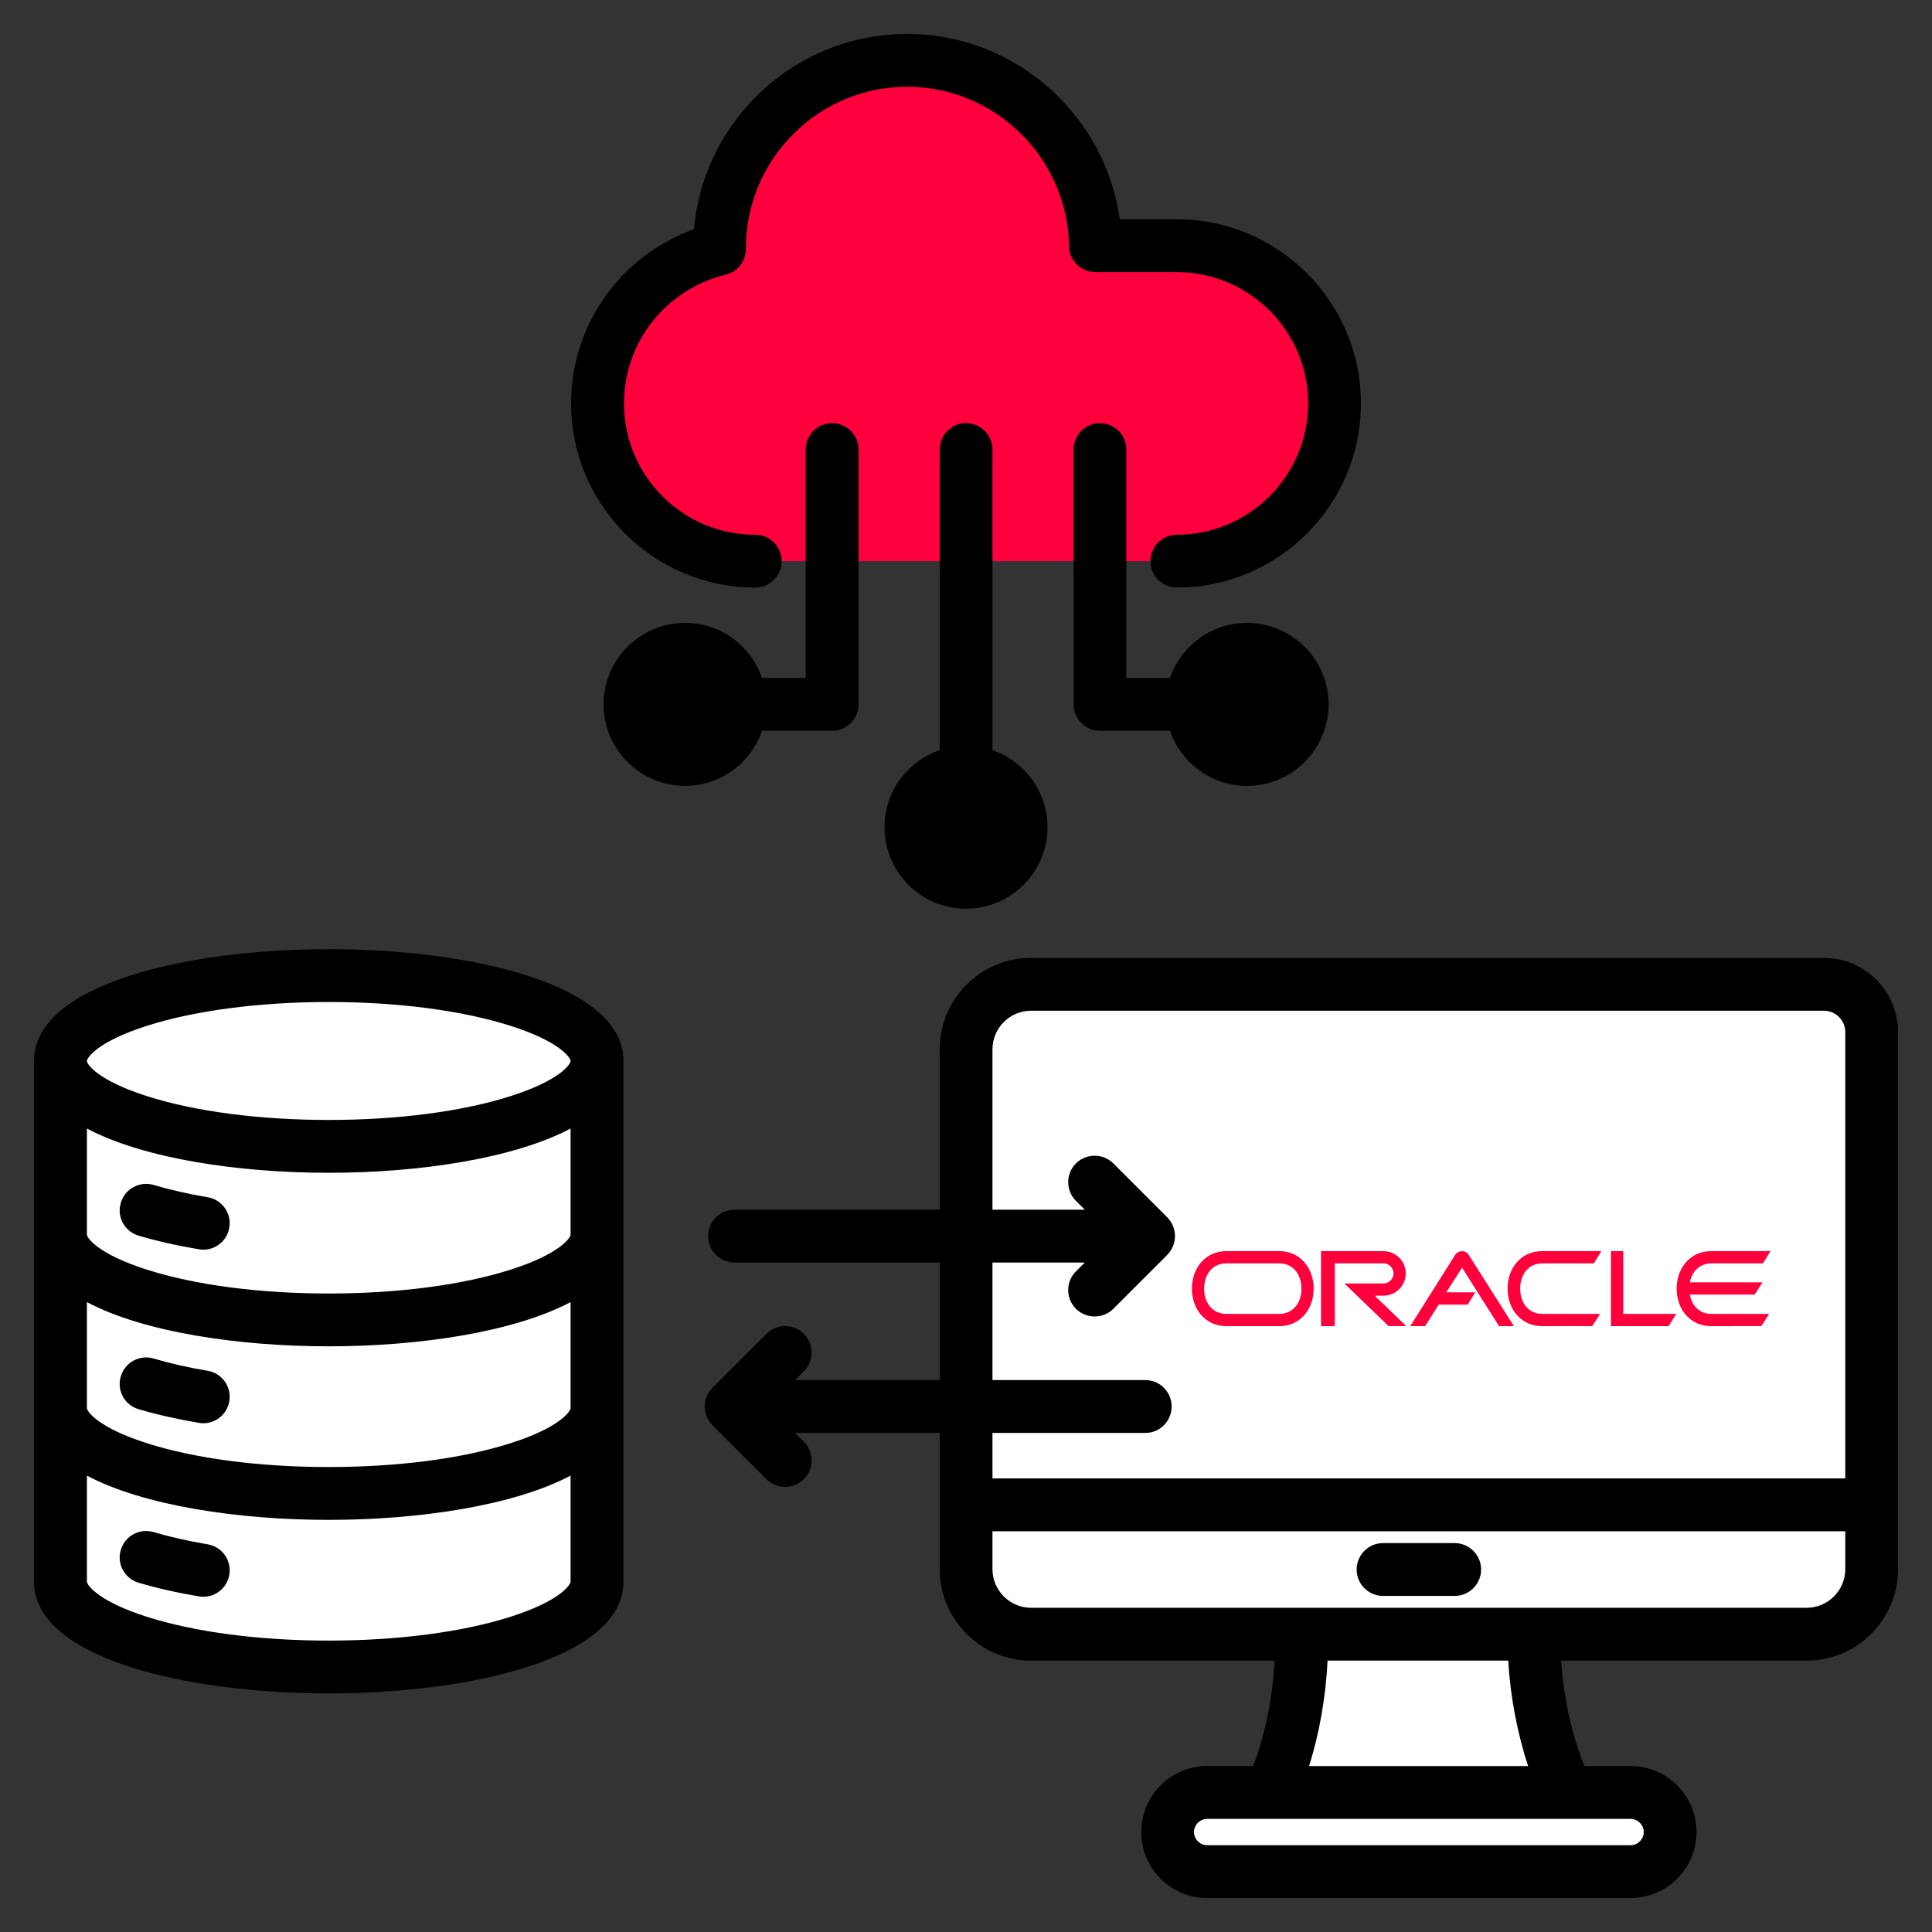 <svg width="60" height="60" viewBox="0 0 60 60" fill="none" xmlns="http://www.w3.org/2000/svg">
<rect x="0" y="0" width="60" height="60" fill="#333333" stroke="none"/>
<path fill-rule="evenodd" clip-rule="evenodd" d="M48.909 56.043H39.216C39.99 54.949 40.631 52.128 40.353 49.952H47.704C47.426 52.128 48.136 54.949 48.909 56.043Z" fill="white"/>
<path fill-rule="evenodd" clip-rule="evenodd" d="M37.489 55.667H50.637C51.312 55.667 51.866 56.22 51.866 56.896C51.866 57.572 51.313 58.125 50.637 58.125H37.489C36.813 58.125 36.26 57.572 36.26 56.896C36.26 56.22 36.813 55.667 37.489 55.667Z" fill="white"/>
<path fill-rule="evenodd" clip-rule="evenodd" d="M56.642 30.568C57.461 30.568 58.125 31.233 58.125 32.052V48.732C58.125 49.847 57.221 50.751 56.106 50.751H32.019C30.904 50.751 30 49.847 30 48.732V32.587C30 31.472 30.904 30.569 32.019 30.569H56.642V30.568Z" fill="white"/>
<path fill-rule="evenodd" clip-rule="evenodd" d="M31.172 45.563H56.953C56.953 41.059 56.953 36.556 56.953 32.052C56.953 31.88 56.814 31.74 56.642 31.74H32.019C31.551 31.74 31.172 32.119 31.172 32.587V45.563Z" fill="white"/>
<path fill-rule="evenodd" clip-rule="evenodd" d="M58.125 46.735V48.732C58.125 49.847 57.221 50.751 56.106 50.751H32.019C30.904 50.751 30 49.847 30 48.732V46.735H58.125Z" fill="white"/>
<path fill-rule="evenodd" clip-rule="evenodd" d="M22.342 7.735C20.179 8.265 18.555 10.216 18.555 12.528C18.555 15.223 20.759 17.427 23.453 17.427H36.547C39.241 17.427 41.445 15.223 41.445 12.528C41.445 9.834 39.241 7.63 36.547 7.63H34.015C33.971 4.444 31.375 1.875 28.179 1.875C24.955 1.875 22.342 4.488 22.342 7.735Z" fill="#FF003C"/>
<path fill-rule="evenodd" clip-rule="evenodd" d="M30 23.979C29.055 23.979 28.29 24.744 28.29 25.689C28.29 26.634 29.055 27.399 30 27.399C30.945 27.399 31.71 26.634 31.71 25.689C31.71 24.744 30.945 23.979 30 23.979Z" fill="black"/>
<path fill-rule="evenodd" clip-rule="evenodd" d="M38.727 20.164C37.783 20.164 37.017 20.93 37.017 21.875C37.017 22.819 37.783 23.585 38.727 23.585C39.672 23.585 40.438 22.819 40.438 21.875C40.438 20.93 39.672 20.164 38.727 20.164Z" fill="black"/>
<path fill-rule="evenodd" clip-rule="evenodd" d="M21.273 20.164C20.328 20.164 19.562 20.93 19.562 21.875C19.562 22.819 20.328 23.585 21.273 23.585C22.217 23.585 22.983 22.819 22.983 21.875C22.983 20.93 22.217 20.164 21.273 20.164Z" fill="black"/>
<path fill-rule="evenodd" clip-rule="evenodd" d="M18.539 32.95V49.118C18.539 50.583 14.809 51.77 10.207 51.77C5.605 51.77 1.875 50.583 1.875 49.118V32.95C1.875 31.486 5.605 30.298 10.207 30.298C14.809 30.298 18.539 31.486 18.539 32.95Z" fill="white"/>
<path fill-rule="evenodd" clip-rule="evenodd" d="M18.539 49.118C18.539 50.583 14.809 51.77 10.207 51.77C5.605 51.77 1.875 50.583 1.875 49.118C1.875 47.113 1.875 45.108 1.875 43.103C1.875 44.567 5.605 45.755 10.207 45.755C14.809 45.755 18.539 44.567 18.539 43.103V49.118Z" fill="white"/>
<path fill-rule="evenodd" clip-rule="evenodd" d="M18.539 43.729C18.539 45.194 14.809 46.381 10.207 46.381C5.605 46.381 1.875 45.194 1.875 43.729C1.875 41.724 1.875 39.719 1.875 37.713C1.875 39.178 5.605 40.365 10.207 40.365C14.809 40.365 18.539 39.178 18.539 37.713V43.729Z" fill="white"/>
<path fill-rule="evenodd" clip-rule="evenodd" d="M18.539 38.339C18.539 39.804 14.809 40.991 10.207 40.991C5.605 40.991 1.875 39.804 1.875 38.339V32.95C1.875 34.415 5.605 35.602 10.207 35.602C14.809 35.602 18.539 34.415 18.539 32.95V38.339Z" fill="white"/>
<path fill-rule="evenodd" clip-rule="evenodd" d="M21.276 22.765C20.786 22.765 20.383 22.365 20.383 21.874C20.383 21.383 20.786 20.985 21.276 20.985C21.767 20.985 22.164 21.383 22.164 21.874C22.164 22.365 21.767 22.765 21.276 22.765ZM23.664 22.695H25.842C26.294 22.695 26.664 22.328 26.664 21.874V13.962C26.664 13.509 26.294 13.141 25.842 13.141C25.39 13.141 25.021 13.509 25.021 13.962V21.054H23.664C23.322 20.06 22.385 19.344 21.276 19.344C19.881 19.344 18.745 20.479 18.745 21.874C18.745 23.27 19.881 24.405 21.276 24.405C22.385 24.405 23.322 23.688 23.664 22.695ZM38.729 20.985C39.22 20.985 39.617 21.383 39.617 21.874C39.617 22.365 39.22 22.765 38.729 22.765C38.238 22.765 37.841 22.365 37.841 21.874C37.841 21.383 38.238 20.985 38.729 20.985ZM34.163 13.141C33.706 13.141 33.342 13.509 33.342 13.962V21.874C33.342 22.328 33.706 22.695 34.163 22.695H36.336C36.678 23.689 37.621 24.406 38.729 24.406C40.124 24.406 41.26 23.27 41.26 21.875C41.26 20.479 40.124 19.344 38.729 19.344C37.621 19.344 36.678 20.06 36.336 21.054H34.979V13.962C34.979 13.509 34.615 13.141 34.163 13.141ZM30 26.579C29.509 26.579 29.112 26.18 29.112 25.688C29.112 25.198 29.509 24.799 30 24.799C30.491 24.799 30.893 25.198 30.893 25.688C30.893 26.18 30.491 26.579 30 26.579ZM30 13.141C29.548 13.141 29.184 13.509 29.184 13.962V23.297C28.186 23.639 27.469 24.581 27.469 25.689C27.469 27.084 28.605 28.22 30 28.22C31.395 28.22 32.531 27.084 32.531 25.689C32.531 24.581 31.814 23.639 30.822 23.297V13.962C30.822 13.509 30.458 13.141 30 13.141ZM17.736 12.528C17.736 10.082 19.275 7.938 21.552 7.118C21.69 5.564 22.363 4.123 23.471 3.008C24.728 1.748 26.399 1.055 28.18 1.055C31.527 1.055 34.329 3.571 34.775 6.81H36.545C39.7 6.81 42.264 9.375 42.264 12.528C42.264 15.682 39.7 18.247 36.545 18.247C36.093 18.247 35.729 17.879 35.729 17.427C35.729 16.973 36.093 16.607 36.545 16.607C38.795 16.607 40.626 14.777 40.626 12.528C40.626 10.28 38.795 8.45 36.545 8.45H34.014C33.568 8.45 33.204 8.089 33.198 7.642C33.16 4.914 30.91 2.695 28.18 2.695C26.84 2.695 25.578 3.218 24.635 4.167C23.686 5.117 23.163 6.384 23.163 7.734C23.163 8.113 22.909 8.442 22.539 8.531C20.675 8.987 19.38 10.631 19.38 12.528C19.38 14.777 21.205 16.607 23.455 16.607C23.907 16.607 24.276 16.974 24.276 17.427C24.276 17.879 23.907 18.247 23.455 18.247C20.3 18.247 17.736 15.682 17.736 12.528ZM7.121 38.126C7.055 38.526 6.708 38.81 6.316 38.81C6.272 38.81 6.222 38.806 6.178 38.798C5.5 38.685 4.872 38.542 4.304 38.374C3.868 38.245 3.62 37.789 3.752 37.355C3.879 36.92 4.337 36.672 4.772 36.8C5.274 36.95 5.836 37.078 6.449 37.181C6.895 37.256 7.199 37.679 7.121 38.126ZM7.121 43.515C7.055 43.916 6.708 44.2 6.316 44.2C6.272 44.2 6.222 44.196 6.178 44.188C5.5 44.074 4.872 43.931 4.304 43.764C3.868 43.635 3.62 43.179 3.752 42.744C3.879 42.309 4.337 42.062 4.772 42.19C5.274 42.34 5.836 42.468 6.449 42.571C6.895 42.646 7.199 43.069 7.121 43.515ZM7.121 48.905C7.055 49.306 6.708 49.589 6.316 49.589C6.272 49.589 6.222 49.585 6.178 49.577C5.5 49.464 4.872 49.321 4.304 49.153C3.868 49.024 3.62 48.568 3.752 48.134C3.879 47.699 4.337 47.451 4.772 47.581C5.274 47.729 5.836 47.857 6.449 47.96C6.895 48.035 7.199 48.458 7.121 48.905ZM15.85 34.043C14.356 34.52 12.354 34.781 10.209 34.781C8.064 34.781 6.063 34.52 4.568 34.043C3.03 33.554 2.699 33.049 2.699 32.95C2.699 32.851 3.03 32.345 4.568 31.856C6.063 31.381 8.064 31.118 10.209 31.118C12.354 31.118 14.356 31.381 15.85 31.856C17.389 32.345 17.72 32.851 17.72 32.95C17.72 33.049 17.389 33.554 15.85 34.043ZM15.85 39.432C17.389 38.944 17.72 38.439 17.72 38.339V35.048C15.95 35.982 13.011 36.422 10.209 36.422C7.403 36.422 4.463 35.982 2.699 35.048V38.339C2.699 38.439 3.03 38.944 4.568 39.432C6.063 39.909 8.064 40.171 10.209 40.171C12.354 40.171 14.356 39.909 15.85 39.432ZM15.85 44.822C17.389 44.333 17.72 43.828 17.72 43.728V40.438C15.95 41.372 13.011 41.811 10.209 41.811C7.403 41.811 4.463 41.372 2.699 40.438V43.728C2.699 43.828 3.03 44.333 4.568 44.822C6.063 45.299 8.064 45.56 10.209 45.56C12.354 45.56 14.356 45.299 15.85 44.822ZM15.85 50.212C17.389 49.723 17.72 49.218 17.72 49.118V45.827C15.95 46.761 13.011 47.201 10.209 47.201C7.403 47.201 4.463 46.761 2.699 45.827V49.118C2.699 49.218 3.03 49.723 4.568 50.213C6.063 50.688 8.064 50.95 10.209 50.95C12.354 50.95 14.356 50.688 15.85 50.212ZM10.209 29.477C5.803 29.477 1.056 30.564 1.056 32.95V49.118C1.056 51.504 5.803 52.59 10.209 52.59C14.615 52.59 19.363 51.504 19.363 49.118V32.95C19.363 30.564 14.615 29.477 10.209 29.477ZM45.997 48.743C45.997 49.197 45.627 49.563 45.175 49.563H42.953C42.501 49.563 42.132 49.197 42.132 48.743C42.132 48.289 42.501 47.922 42.953 47.922H45.175C45.627 47.922 45.997 48.289 45.997 48.743ZM56.11 49.931C56.766 49.931 57.307 49.393 57.307 48.732V47.555H30.822V48.733C30.822 49.393 31.362 49.931 32.018 49.931L56.11 49.931ZM47.458 54.846H40.654C40.968 53.861 41.178 52.686 41.227 51.572H46.841C46.901 52.677 47.127 53.851 47.458 54.846ZM51.048 56.896C51.048 57.117 50.861 57.305 50.64 57.305H37.488C37.268 57.305 37.08 57.117 37.08 56.896C37.08 56.674 37.268 56.487 37.488 56.487H50.64C50.861 56.487 51.048 56.674 51.048 56.896ZM35.569 42.86H30.822V39.209H33.689L33.413 39.484C33.094 39.804 33.094 40.324 33.413 40.644C33.573 40.805 33.788 40.884 33.998 40.884C34.208 40.884 34.417 40.805 34.577 40.644L36.253 38.968C36.402 38.815 36.49 38.606 36.49 38.388C36.49 38.17 36.402 37.962 36.253 37.808L34.577 36.132C34.257 35.812 33.733 35.812 33.413 36.132C33.094 36.453 33.094 36.971 33.413 37.292L33.689 37.568H30.822V32.587C30.822 31.927 31.362 31.389 32.018 31.389H56.645C57.009 31.389 57.307 31.686 57.307 32.052V45.914H30.822V44.501H35.569C36.022 44.501 36.386 44.133 36.386 43.681C36.386 43.227 36.022 42.86 35.569 42.86ZM56.645 29.748H32.018C30.458 29.748 29.184 31.022 29.184 32.587V37.568H22.809C22.357 37.568 21.993 37.935 21.993 38.388C21.993 38.842 22.357 39.208 22.809 39.208H29.184V42.86H24.69L24.965 42.584C25.285 42.264 25.285 41.744 24.965 41.424C24.646 41.103 24.122 41.103 23.802 41.424L22.126 43.1C21.806 43.42 21.806 43.939 22.126 44.26L23.802 45.936C23.962 46.096 24.172 46.176 24.381 46.176C24.596 46.176 24.806 46.096 24.965 45.936C25.285 45.615 25.285 45.096 24.965 44.776L24.69 44.501H29.184V48.732C29.184 50.298 30.458 51.572 32.018 51.572H39.584C39.523 52.816 39.242 54.028 38.917 54.846H37.488C36.358 54.846 35.443 55.766 35.443 56.896C35.443 58.025 36.358 58.945 37.488 58.945H50.64C51.77 58.945 52.686 58.025 52.686 56.896C52.686 55.766 51.77 54.846 50.64 54.846H49.206C48.859 54.017 48.561 52.802 48.484 51.572H56.11C57.671 51.572 58.944 50.298 58.944 48.732V32.052C58.944 30.782 57.913 29.748 56.645 29.748Z" fill="black"/>
<path fill-rule="evenodd" clip-rule="evenodd" d="M50.411 38.855H50.03V41.184H51.818L52.06 40.804H50.411V38.855ZM45.193 38.97L43.797 41.184H44.259L44.68 40.516H45.579L45.816 40.135H44.916L45.406 39.368L46.554 41.184H47.015L45.608 38.965C45.522 38.82 45.291 38.82 45.193 38.97ZM47.897 39.235H49.497L49.733 38.855L47.886 38.855C47.243 38.855 46.819 39.377 46.819 40.02C46.819 40.663 47.243 41.184 47.886 41.184L49.449 41.182L49.693 40.804H47.897C47.464 40.804 47.21 40.453 47.21 40.02C47.21 39.586 47.464 39.235 47.897 39.235ZM39.731 38.855H38.082C37.439 38.855 37.016 39.377 37.016 40.02C37.016 40.663 37.439 41.184 38.082 41.184H39.731C40.374 41.184 40.797 40.663 40.797 40.02C40.797 39.377 40.374 38.855 39.731 38.855ZM39.731 40.804H38.082C37.649 40.804 37.395 40.453 37.395 40.02C37.395 39.586 37.649 39.235 38.082 39.235H39.731C40.165 39.235 40.418 39.586 40.418 40.02C40.418 40.453 40.165 40.804 39.731 40.804ZM52.479 40.204H54.494L54.736 39.824H52.479C52.545 39.486 52.783 39.235 53.148 39.235H54.748L54.984 38.855L53.136 38.856C52.493 38.856 52.07 39.377 52.07 40.02C52.07 40.663 52.493 41.184 53.136 41.184L54.699 41.182L54.944 40.805H53.148C52.778 40.804 52.541 40.549 52.479 40.204ZM42.966 40.238C43.348 40.238 43.657 39.928 43.657 39.547C43.657 39.165 43.348 38.856 42.966 38.856L41.026 38.855V41.184H41.453V39.235H42.966C43.138 39.235 43.278 39.375 43.278 39.547C43.278 39.719 43.138 39.859 42.966 39.859H41.752L43.122 41.182H43.672L42.692 40.239L42.966 40.238Z" fill="#FF003C"/>
</svg>
